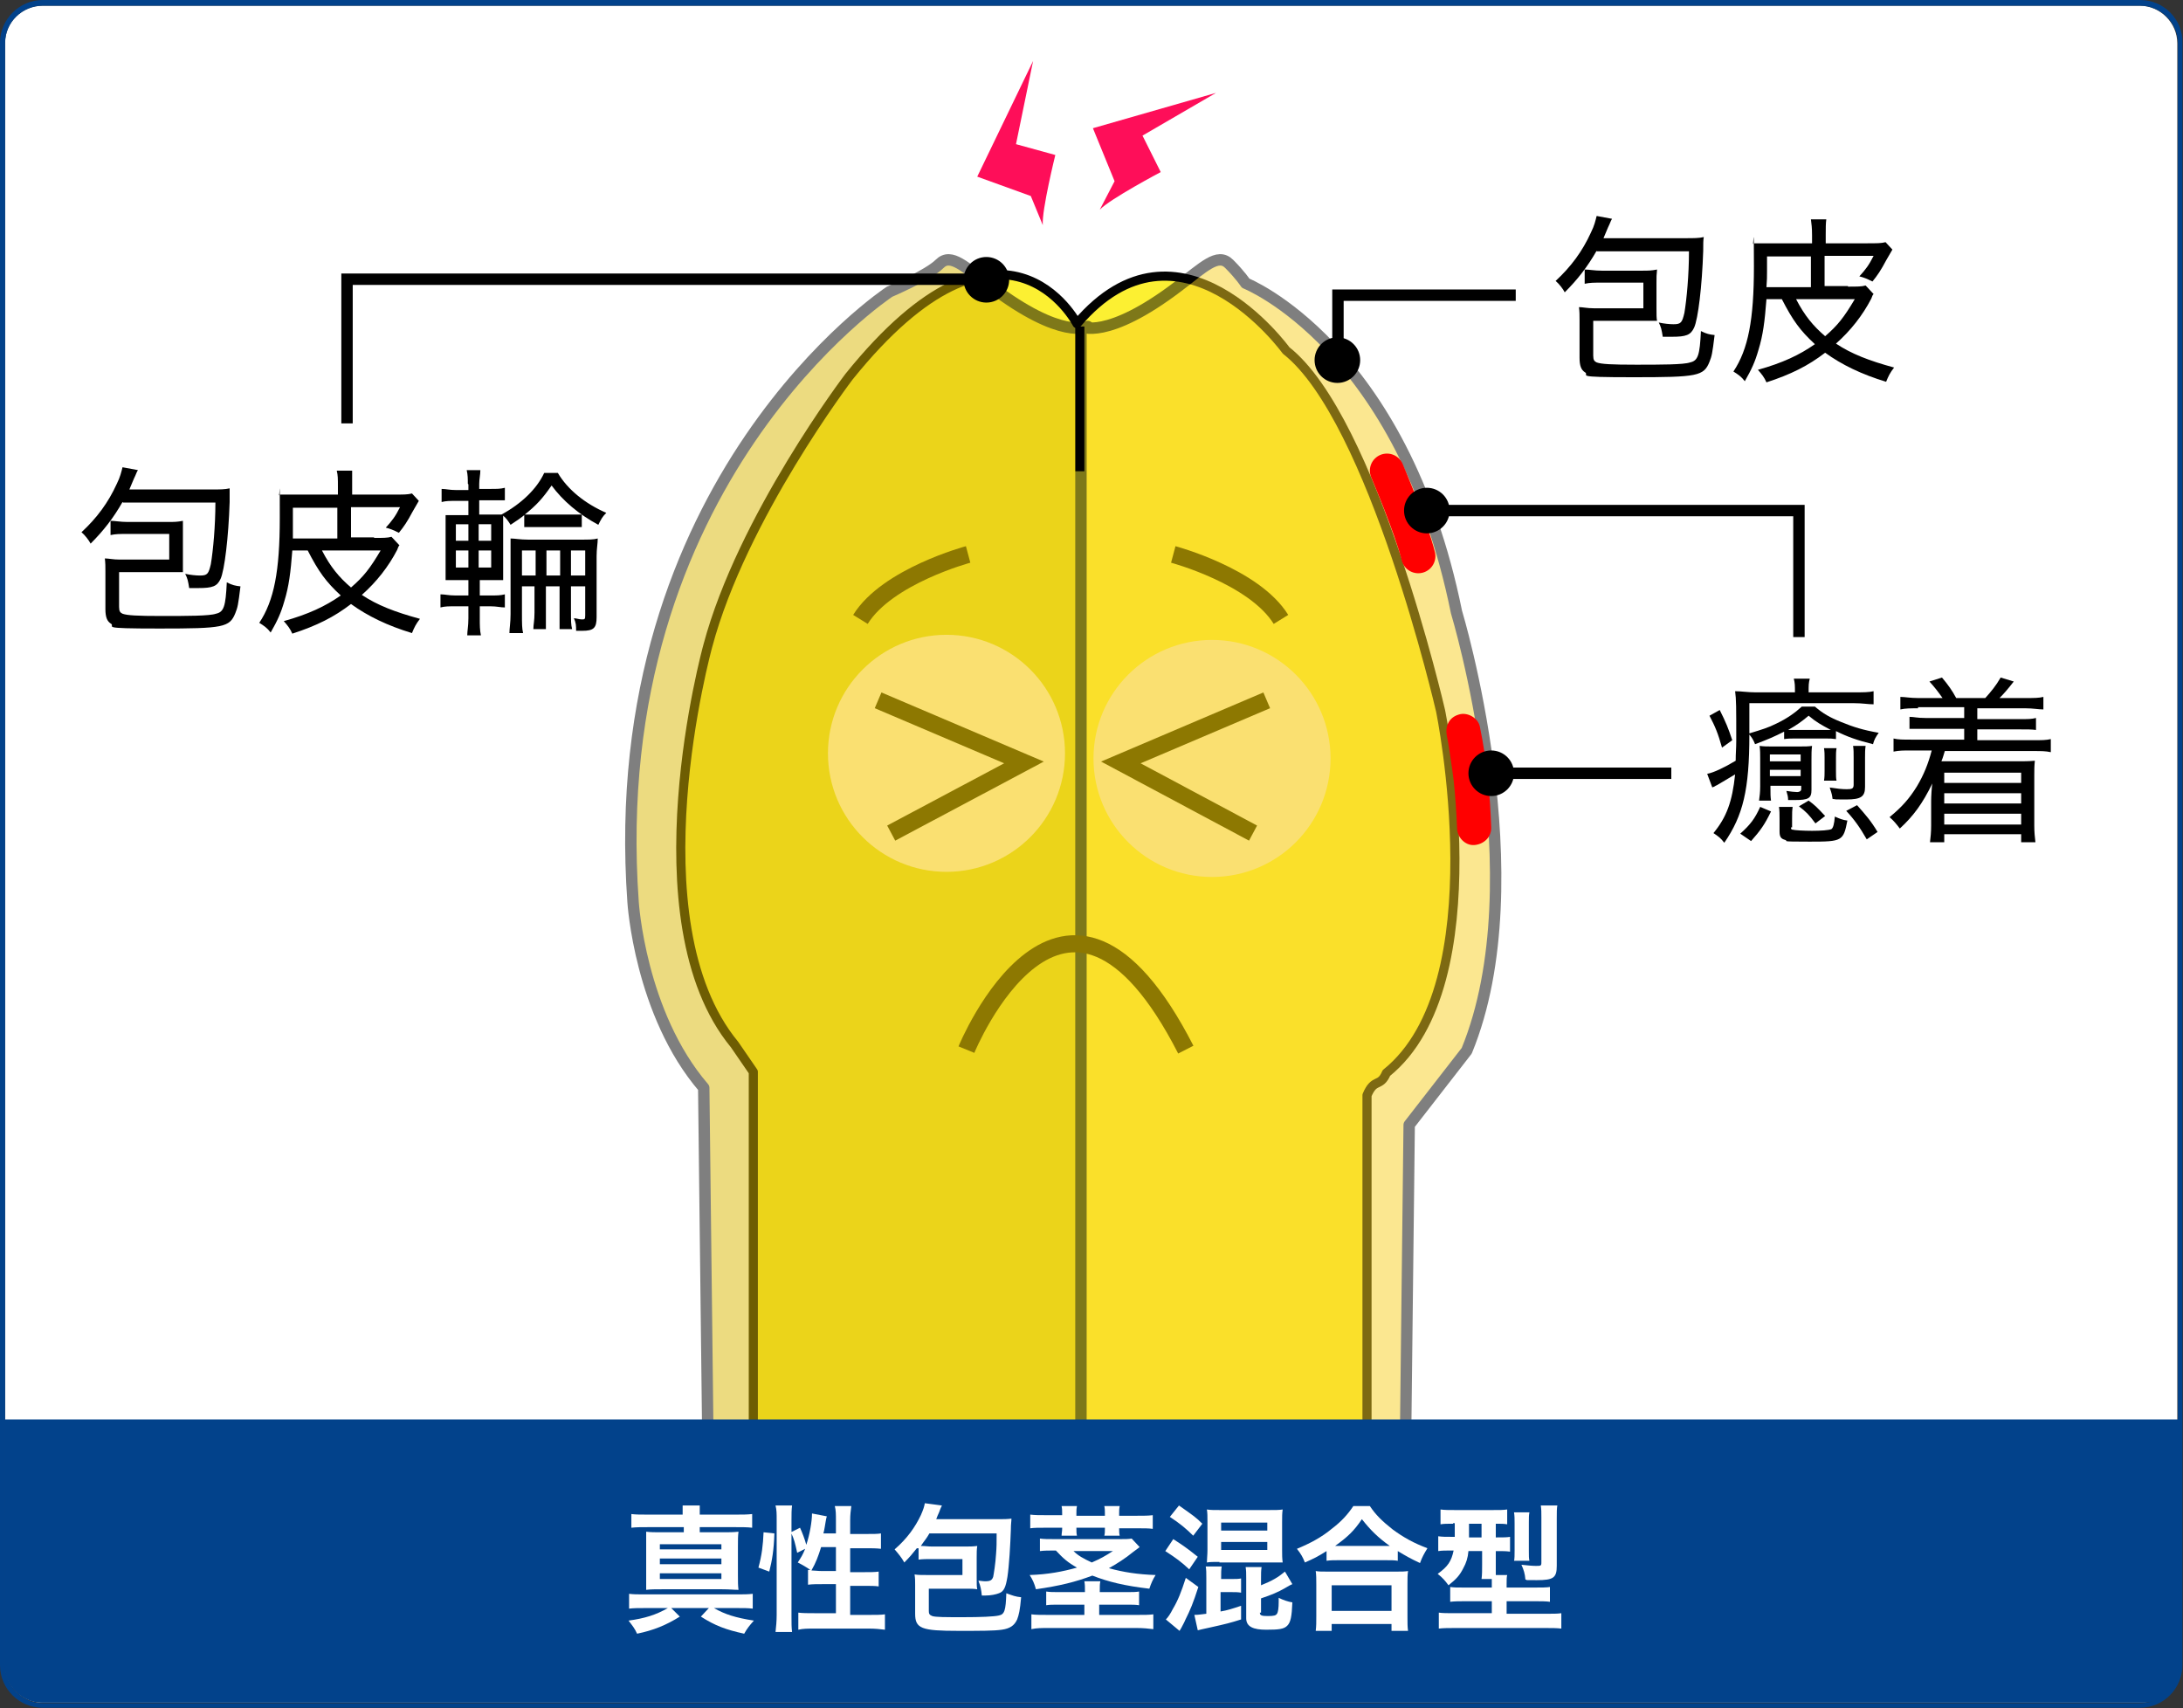 <?xml version="1.0" encoding="UTF-8"?>
<svg id="_レイヤー_1" data-name="レイヤー 1" xmlns="http://www.w3.org/2000/svg" version="1.1" viewBox="0 0 383.1 299.8">
  <rect x="0" y="0" width="383.1" height="299.8" fill="#333333" stroke="none"/>
  <defs>
    <style>
      .cls-1 {
        fill: #d9b801;
      }

      .cls-1, .cls-2, .cls-3, .cls-4 {
        stroke: #000;
      }

      .cls-1, .cls-2, .cls-4 {
        stroke-width: 2px;
      }

      .cls-1, .cls-5, .cls-6, .cls-4 {
        stroke-linecap: round;
        stroke-linejoin: round;
      }

      .cls-7 {
        fill: #02428b;
      }

      .cls-7, .cls-8, .cls-9, .cls-10, .cls-11, .cls-12 {
        stroke-width: 0px;
      }

      .cls-2, .cls-3, .cls-13 {
        stroke-miterlimit: 10;
      }

      .cls-2, .cls-3, .cls-13, .cls-5 {
        fill: none;
      }

      .cls-3, .cls-6 {
        stroke-width: 1.6px;
      }

      .cls-13 {
        stroke: #8d7801;
        stroke-width: 3px;
      }

      .cls-8 {
        fill: #000;
      }

      .cls-5 {
        stroke: red;
        stroke-width: 6px;
      }

      .cls-6 {
        fill: #fcf032;
        stroke: #020202;
      }

      .cls-14 {
        opacity: .5;
      }

      .cls-9 {
        fill: red;
      }

      .cls-10 {
        fill: #fae071;
      }

      .cls-4 {
        fill: #f7d022;
      }

      .cls-11 {
        fill: #fe0e59;
      }

      .cls-12 {
        fill: #fff;
      }
    </style>
  </defs>
  <path class="cls-12" d="M382.1,292.2c0,3.6-3,6.6-6.6,6.6H7.5c-3.6,0-6.6-3-6.6-6.6V7.5c0-3.6,3-6.5,6.6-6.5h368c3.6,0,6.6,3,6.6,6.6v284.6Z"/>
  <g>
    <path class="cls-6" d="M132.2,188.1v104.8h107.7v-100.7c1.3-3.1,2.3-1.3,3.4-3.9,19.4-15.6,9.5-63.6,9.5-63.6,0,0-11.8-51.2-27.1-63.2,0,0-18.7-25.9-36.7-4.7,0,0-12.7-24.6-40,9.3,0,0-18.8,24.7-24.8,47.3,0,0-13.3,48.1,4.7,69.9l3.3,4.8Z"/>
    <line class="cls-3" x1="189.5" y1="57.3" x2="189.5" y2="82.7"/>
  </g>
  <g class="cls-14">
    <path class="cls-1" d="M124.7,292.9h66.2V57.3s-4.5,2.5-17-7c-4.5-3.4-7-6-9-4s-8.8,4.9-8.8,4.9c0,0-50.3,33.1-45,107.1,0,0,1.2,19.6,12.4,32.6l1.2,102Z"/>
    <path class="cls-4" d="M246.2,292.9h-56.5V57.3s4.5,2.5,17-7c4.5-3.4,7-6,9-4s2.9,3.4,2.9,3.4c0,0,27.5,10.9,37,57.7,0,0,14.2,46.8,1.8,77l-10.1,13-1.1,95.5Z"/>
  </g>
  <g>
    <g>
      <circle class="cls-10" cx="166.1" cy="132.2" r="20.8"/>
      <path class="cls-13" d="M169.9,97.3s-14.2,3.8-18.9,11.4"/>
    </g>
    <g>
      <circle class="cls-10" cx="212.7" cy="133.1" r="20.8"/>
      <path class="cls-13" d="M205.9,97.3s14.2,3.8,18.9,11.4"/>
    </g>
  </g>
  <path class="cls-9" d="M253.9,129.1c.3,1.4.5,2.8.7,4.2.2,1.3.3,2.1.5,3.6.3,2.8.5,5.6.6,8.4,0,1.6,1.4,3.1,3,3s3-1.3,3-3c-.2-6-.8-12-2-17.8-.3-1.5-2.2-2.6-3.7-2.1-1.7.5-2.4,2-2.1,3.7h0Z"/>
  <path class="cls-5" d="M243.4,82.6s4.3,10.1,5.5,15"/>
  <path class="cls-7" d="M382.7,249.1v43.1c0,3.6-3,6.6-6.6,6.6H7.4c-3.6,0-6.6-3-6.6-6.6v-43.1"/>
  <path class="cls-7" d="M375.6,1c3.6,0,6.6,3,6.6,6.6v284.7c0,3.6-3,6.6-6.6,6.6H7.5c-3.6,0-6.6-3-6.6-6.6V7.5c0-3.6,3-6.5,6.6-6.5h368.1M375.6,0H7.5C3.4,0,0,3.4,0,7.5v284.7c0,4.2,3.4,7.5,7.5,7.5h368c4.2,0,7.5-3.4,7.5-7.5V7.5c.1-4.1-3.3-7.5-7.4-7.5h0Z"/>
  <g>
    <path class="cls-12" d="M113.1,282.2c-1,0-1.9,0-2.7.1v-2.6c.8.1,1.5.1,2.7.1h16.1c1.3,0,2,0,2.9-.1v2.6c-.8-.1-1.6-.1-2.6-.1h-4.2c1.9,1.1,3.8,1.7,7,2.2-.8.9-1.2,1.4-1.7,2.3-3.2-.7-5.1-1.4-7.6-3l1.4-1.5h-6.6l1.5,1.5c-2.4,1.5-4.6,2.4-7.5,3-.4-.9-.8-1.4-1.5-2.3,2.9-.4,4.8-1,6.9-2.2h-4.1ZM119.8,265.8c0-.8,0-1.1,0-1.6h3c0,.5,0,.8,0,1.6h6.2c1.3,0,2.1,0,3-.1v2.4c-.9-.1-1.7-.1-3-.1h-6.2v.9h3.9c1.3,0,2,0,2.9-.1-.1.8-.1,1.4-.1,2.7v4.8c0,1.3,0,1.9.1,2.7-.8,0-1.6-.1-2.9-.1h-10.5c-1.2,0-2,0-2.8.1,0-.8,0-1.5,0-2.7v-4.8c0-1.2,0-1.9,0-2.7.8.1,1.5.1,2.9.1h3.7v-.9h-6.2c-1.3,0-2.1,0-3,.1v-2.4c.8.1,1.6.1,3,.1h6.2ZM115.8,271.9h10.8v-.9h-10.8v.9ZM115.8,274.5h10.8v-1h-10.8v1ZM115.8,277.1h10.8v-1h-10.8v1Z"/>
    <path class="cls-12" d="M133.1,275.1c.6-2.2.8-3.9.9-6.2l1.9.2c-.1,3-.4,4.7-.9,6.7l-1.9-.7ZM136.1,286.4c.1-.9.2-1.9.2-3v-16.7c0-1.1,0-1.7-.2-2.5h2.9c-.1.8-.1,1.5-.1,2.5v16.9c0,1.2,0,2,.1,2.8h-2.9ZM146.7,269.2v-2.4c0-1,0-1.8-.2-2.5h2.9c-.1.8-.2,1.5-.2,2.5v2.4h2.8c1.3,0,2,0,2.6-.1v2.7c-.8-.1-1.7-.1-2.6-.1h-2.8v4.2h2.4c1.2,0,1.9,0,2.6-.1v2.6c-.6-.1-1.5-.1-2.6-.1h-2.4v5.1h3.3c1.2,0,2.1,0,2.8-.1v2.7c-.8-.1-1.7-.2-2.8-.2h-9.6c-1.1,0-2,0-2.8.2v-3c.7.1,1.7.1,2.8.1h3.8v-5.1h-2.2c-1,0-2,0-2.7.1v-2.6h.4q-1-.7-2.2-1.3c.6-.9.9-1.4,1.3-2.4l-1.4.7c-.4-1.8-.5-2.3-1.1-3.6l1.6-.8c.4.9.8,1.9,1.1,3,.6-1.8,1-4.1,1-5.5l2.6.5c-.1.3-.1.4-.2.9-.1.5-.2,1.4-.4,2.1h2.2ZM144.1,271.5c-.5,1.6-.9,2.7-1.7,4.1.5,0,1.1.1,1.8.1h2.5v-4.2h-2.6Z"/>
    <path class="cls-12" d="M160.9,271.7c-.8,1-1.2,1.5-2.2,2.5-.5-.9-1.1-1.6-1.7-2.3,2.2-1.9,3.6-3.9,4.6-6,.4-.9.6-1.5.7-2.1l3,.4q-.3.6-.5,1.2c-.2.4-.3.7-.5,1.2h10.7c1.1,0,1.8,0,2.5-.1,0,.5-.1.9-.1,1.9-.1,2.8-.3,6.3-.6,8.3-.3,1.8-.6,2.6-1.5,2.9-.5.2-1.4.4-2.4.4h-.6c-.1-1-.2-1.6-.6-2.6.4,0,.7.1,1.2.1.9,0,1.2-.2,1.4-.8.1-.5.4-2.3.5-4,.1-1.2.1-2,.1-3.6h-11.8c-.5.9-.9,1.3-1.5,2.2.8,0,1.2.1,2,.1h5.7c.9,0,1.4,0,2.2-.1-.1.7-.1,1.1-.1,2v3.7c0,.9,0,1.5.1,1.9-.6-.1-1.2-.1-2.2-.1h-6.3v3.9c0,.5.1.7.6.9.6.2,2.3.2,5.4.2s5.5-.1,6.3-.3c1-.2,1.2-.9,1.3-3.9,1.1.4,1.6.6,2.6.7-.2,2.3-.4,3.1-.7,3.9-.5,1.1-1.3,1.6-2.7,1.8-1.4.2-3.6.2-7.6.2-6.5,0-7.6-.4-7.6-3v-5c0-.8,0-1.2-.1-1.9.6.1,1.2.1,2.1.1h6.3v-2.8h-5.2c-1.2,0-1.8,0-2.5.1v-2h-.3Z"/>
    <path class="cls-12" d="M200,271.5q-.3.2-1.2.9c-1.2,1-2.9,2.1-4.2,2.8,2.5.7,5.1,1.1,8.2,1.2-.5.8-.8,1.5-1.1,2.4-4.3-.5-7.2-1.2-10-2.3-2.9,1.1-5.7,1.8-9.9,2.4-.3-1.1-.6-1.7-1.1-2.5,3.2-.1,5.8-.6,8.3-1.3-1.6-.9-2.4-1.6-3.7-3-1.3,0-2,0-2.8.1v-2.2c.7.1,1.4.1,2.7.1h11.3c1,0,1.5,0,2.1-.1l1.4,1.5ZM186.4,265.6c0-.5,0-.8-.1-1.3h2.7c-.1.5-.1.8-.1,1.3v.4h5v-.4c0-.5,0-.8-.1-1.3h2.7c-.1.5-.1.8-.1,1.3v.4h3.1c1.2,0,2,0,2.8-.1v2.4c-.7-.1-1.5-.1-2.8-.1h-3.1c0,.6,0,.9.1,1.3h-2.7c.1-.4.1-.7.1-1.2v-.2h-5c0,.7,0,1,.1,1.4h-2.7c0-.4.1-.8.1-1.2v-.2h-2.8c-1.3,0-2.1,0-2.8.1v-2.4c.8.1,1.6.1,2.8.1h2.8v-.3ZM197.6,279.4c1.2,0,1.7,0,2.3-.1v2.4c-.6-.1-1.1-.1-2.3-.1h-4.7v1.8h6.7c1.2,0,2.1,0,2.8-.1v2.6c-.9-.1-1.7-.2-2.9-.2h-15.6c-1.1,0-2,0-2.9.2v-2.6c.7.1,1.7.1,2.9.1h6.4v-1.8h-4.3c-1.3,0-1.8,0-2.4.1v-2.4c.7.1,1.2.1,2.4.1h4.4c0-1,0-1.3-.1-1.9h2.8c-.1.5-.1.8-.1,1.9h4.6ZM188.4,272.2c.8.8,1.7,1.3,3.2,2,1.6-.7,2.3-1.1,3.7-2h-6.9Z"/>
    <path class="cls-12" d="M205.9,270.1c1.7,1.1,2.3,1.5,4.3,3.1l-1.5,2.2c-1.4-1.3-2.2-1.9-4.2-3.2l1.4-2.1ZM210.3,278.5c-.9,2.8-1.4,4-2.3,5.8-.2.5-.3.6-.7,1.4q-.2.3-.3.5l-2.4-2c.4-.4.8-1,1.2-1.8.9-1.5,1.5-3,2.3-5.5l2.2,1.6ZM206.9,264.2c2.7,1.9,3,2.1,4.1,3.2l-1.6,2.1c-1.2-1.2-2.4-2.2-4.1-3.3l1.6-2ZM211.7,276.9c0-.9,0-1.4-.1-2h2.8c-.1.6-.1,1.1-.1,2v.2h1.8c.9,0,1.2,0,1.7-.1v2.5c-.5-.1-1.1-.1-1.7-.1h-1.9v3.4c1.2-.2,2.1-.5,3.6-1v2.4c-1.9.6-2.7.8-5.4,1.4-1.5.3-1.7.4-2.2.5l-.6-2.7c.7,0,1.2-.1,2.1-.2v-6.3h0ZM214,274.1c-.9,0-1.7,0-2.2.1,0-.6.1-1.3.1-2.2v-5c0-.9,0-1.5-.1-2.1.6.1,1.3.1,2.4.1h8.4c1.2,0,1.9,0,2.5-.1-.1.7-.1,1.2-.1,2.2v4.9c0,.9,0,1.4.1,2.2h-11.1ZM214.3,268.6h8.1v-1.4h-8.1v1.4ZM214.3,272h8.1v-1.4h-8.1v1.4ZM221.1,283c0,.5.3.6,1.4.6s1.4-.1,1.6-.4c.2-.3.3-1,.3-2.1v-.7c.8.4,1.7.7,2.4.8-.1,2.5-.3,3.5-.9,4.1-.6.6-1.5.7-3.7.7s-3.5-.5-3.5-2v-7c0-.9,0-1.4-.1-2h2.8c-.1.6-.1,1.2-.1,2.1v1.1c2-.8,3-1.4,4.2-2.4l1.3,2.2q-.3.1-1.3.7c-1.2.7-2.4,1.2-4.2,1.8v2.5h-.2Z"/>
    <path class="cls-12" d="M232.8,272.2c-1.6,1-2.2,1.3-3.8,2-.4-1-.7-1.5-1.4-2.4,2.2-.9,4.3-2,6.1-3.5,1.7-1.3,2.8-2.5,3.8-4h2.9c1,1.5,2.1,2.6,4,4.1,1.9,1.4,3.7,2.4,6.1,3.3-.6,1-.9,1.5-1.3,2.6-1.7-.8-2.4-1.2-3.9-2.1v1.7c-.6-.1-1.2-.1-2.2-.1h-8.2c-.8,0-1.4,0-2.1.1v-1.7h0ZM230.9,286.2c.1-.8.1-1.5.1-2.5v-5.6c0-1,0-1.7-.1-2.4.5.1,1.1.1,2.1.1h12c1,0,1.5,0,2.1-.1-.1.7-.1,1.3-.1,2.4v5.6c0,1.1,0,1.8.1,2.5h-2.9v-1.2h-10.5v1.2h-2.8ZM233.7,282.7h10.5v-4.5h-10.5v4.5ZM243.1,271.3h.8c-2.1-1.5-3.4-2.8-4.9-4.7-1.4,2.1-2.5,3.1-4.7,4.7h8.8Z"/>
    <path class="cls-12" d="M255,267.4c-1,0-1.6,0-2.2.1v-2.6c.7.1,1.5.1,2.6.1h6.5c1.3,0,1.9,0,2.6-.1v2.6c-.6-.1-1-.1-2-.1v2.4h.2c1.2,0,1.7,0,2.3-.1v2.6c-.7-.1-1.2-.1-2.3-.1h-.2v4.2h2c-.1.4-.1.8-.1,1.5v.7h4.8c1.3,0,2.2,0,2.8-.1v2.6c-.7-.1-1.6-.1-2.8-.1h-4.8v2.2h6.8c1.3,0,2.2,0,2.8-.1v2.7c-.8-.1-1.7-.1-3-.1h-15.5c-1.2,0-2.2,0-3,.1v-2.8c.6.1,1.6.1,2.8.1h6.5v-2.1h-4.5c-1.1,0-2,0-2.8.1v-2.6c.7.1,1.2.1,2.5.1h4.8v-1.5h-1.8c.1-.7.1-1.6.1-2.6v-2.3h-2.4c-.1,1.2-.4,2.1-.9,3-.6,1.2-1.2,1.9-2.6,3-.6-.8-1-1.3-1.9-2,1.8-1.3,2.4-2.2,2.8-4.1h-.4c-1,0-1.6,0-2.3.1v-2.6c.7.1,1.3.1,2.4.1h.5v-2.4h-.3ZM257.8,267.4v2.4h2.2v-2.4h-2.2ZM265.7,274c.1-.5.1-1.1.1-1.9v-4.7c0-.8,0-1.4-.1-2h2.7c-.1.5-.1,1-.1,1.8v5c0,.8,0,1.3.1,1.7h-2.7ZM273.2,274.8c0,2.1-.6,2.5-3.5,2.5s-1.3,0-2-.1c-.1-1.1-.3-1.7-.7-2.6.9.1,1.9.2,2.5.2.9,0,1,0,1-.6v-7.9c0-.9,0-1.4-.1-2.1h2.9c-.1.5-.1,1.2-.1,2.3v8.3h0Z"/>
  </g>
  <g>
    <path class="cls-8" d="M280.2,44c-1.6,2.8-3.3,5-5.6,7.3-.3-.6-1-1.5-1.6-2,2.7-2.5,4.7-5.2,6.2-8.5.6-1.2.8-2.1,1-2.9l2.7.5c-.3.5-.3.7-.7,1.5-.3.7-.5,1.2-.8,1.9h14.5c1.3,0,2.3,0,3.1-.2-.1.6-.1,1.1-.1,2.4-.2,6.2-.9,12-1.6,13.5-.6,1.3-1.4,1.6-3.9,1.6s-.8,0-1.6,0c-.2-1.3-.3-1.7-.7-2.5.9.2,1.9.3,2.6.3,1.3,0,1.5-.3,1.9-2,.4-2.4.8-6.7.8-10.8h-16.2ZM279.6,62.4c0,.8.2,1,.6,1.2.8.3,2.6.4,6.9.4s8.4,0,9.5-.4c1.4-.3,1.7-1.3,1.9-5.5,1,.5,1.5.6,2.4.7-.4,3.3-.5,3.7-.9,4.7-1,2.5-2.1,2.7-13.3,2.7s-7.5-.3-8.6-.9c-.6-.4-.9-1.1-.9-2.5v-6.6c0-.9,0-1.5-.1-2.3.7,0,1.4.2,2.6.2h8.7v-4.5h-7.3c-1.4,0-2.1,0-3,.2v-2.5c.8,0,1.7.2,3,.2h7.1c1,0,1.6,0,2.6-.2-.1.9-.1,1.3-.1,2.3v4.4c0,1.3,0,1.8.1,2.3-.7,0-1.5,0-2.6,0h-8.6v6.2h0Z"/>
    <path class="cls-8" d="M324.3,50.3c1.7,0,2.4,0,3.1-.2l1.4,1.5c-.2.2-.2.3-.4.8-1.5,2.9-3.6,5.6-6.2,7.9,2.7,1.8,5.8,3,10.2,4.2-.7.9-1,1.5-1.4,2.5-4.3-1.3-7.8-3-10.7-5.1-3,2.3-6,3.8-10.3,5.2-.4-.9-.8-1.4-1.5-2.2,4.3-1.2,7.3-2.6,10-4.5-2.6-2.4-3.9-4.2-5.8-7.9h-2.7c-.3,3.9-.6,6.3-1.4,8.9-.6,2.1-1.2,3.4-2.4,5.5-.6-.8-1.2-1.2-2-1.7,2.6-3.9,3.6-9.1,3.6-18.4s-.1-3-.2-4.1c.9,0,1.9,0,3.5,0h6.9v-1.4c0-1.4-.1-2-.2-2.8h2.7c-.1.7-.1,1.5-.1,2.8v1.4h6.9c2.3,0,2.8,0,3.6-.2l1.2,1.3q-.3.5-1.1,1.9c-.9,1.7-1.5,2.6-2.4,3.7-1-.5-1.5-.7-2.3-.9,1.1-1.2,1.7-2,2.5-3.6h-8.6v5.3s4.1,0,4.1,0ZM317.9,45h-7.8v2.6c0,.9,0,1.6-.1,2.8h7.8v-5.4h.1ZM315.2,52.5c1.5,2.9,3,4.7,5.1,6.5,2.2-1.9,3.3-3.3,5.2-6.5h-10.3Z"/>
  </g>
  <g>
    <path class="cls-8" d="M313.1,128.4c-1.8.9-2.7,1.3-5.1,2.2-.3-.8-.6-1.2-1-1.7,0,9.7-1.1,14.2-4.4,19-.6-.8-1-1.1-1.9-1.7,2.3-2.8,3.3-5.5,3.8-10.3-.7.4-2.5,1.5-3.2,1.9-.3.1-.3.2-.6.3q-.1,0-.2.1l-.9-2.4c1.1-.2,3-1.1,5-2.3,0-1.4.1-2.1.1-3.5,0-6.1,0-7.2-.2-8.7,1.1,0,2.2.2,3.6.2h6.9c0-1.2,0-1.6-.2-2.4h2.8c-.2.8-.2,1.1-.2,2.4h7.9c1.6,0,2.7,0,3.5-.2v2.3c-1,0-1.9-.2-3.5-.2h-18.3v5.3c2.3-.7,3.3-1,4.7-1.7,1.9-.9,3.3-1.9,4.5-3h2.3c1.4,1.2,2.6,1.9,4.6,2.7,2.2.9,3.8,1.4,6.6,1.9-.5.7-.8,1.2-1,2-2.8-.7-4.5-1.3-6.5-2.3v1.4c-.7-.1-1-.1-1.8-.1h-5.5c-.7,0-1.1,0-1.8.1v-1.3h0ZM301.8,124.6c1.1,2.2,1.5,3.2,2.2,5.3l-1.8,1.3c-.7-2.5-1.2-3.7-2.2-5.6l1.8-1ZM305.4,146.3c1.8-1.6,2.6-2.7,3.5-4.7l1.9.8c-1.1,2.3-1.9,3.4-3.5,5.2l-1.9-1.3ZM310.7,138.3c0,1,0,1.5.1,2.2h-2.1c.1-.8.2-1.4.2-2.5v-4.9c0-.8,0-1.4-.1-2.2.8.1,1.3.1,2.2.1h4.6c1.2,0,1.7,0,2.4-.1-.1.8-.1,1.4-.1,2.4v5.3c0,1.5-.5,1.8-3,1.8h-1.1c0-.6-.1-.9-.3-1.6.6.1,1.5.2,1.9.2s.7-.2.7-.5v-.6h-5.4v.4h0ZM316,133.6v-1.2h-5.4v1.2h5.4ZM316,136.2v-1.1h-5.4v1.1h5.4ZM314.3,145.2c0,.3.1.4.3.4.3.1,1.9.2,3.4.2s3-.1,3.4-.3c.3-.2.5-.9.6-2.2.9.4,1.4.6,2.2.7-.7,3.6-.9,3.7-6.6,3.7s-3.6-.1-4.3-.3c-.8-.2-1-.6-1-1.5v-2.1c0-1,0-1.5-.1-2.2h2.4c-.1.6-.1,1.1-.1,2.1v1.5h-.2ZM320.4,128.1h.9c-1.7-.9-2.6-1.4-3.9-2.5-1.2,1-2,1.6-3.6,2.5h6.6ZM318.6,144.5c-1.2-1.6-1.6-2-2.9-3l1.7-1c1.1.8,1.4,1.1,2.9,2.7l-1.7,1.3ZM320.1,137c.1-.6.1-1.1.1-1.7v-2.4c0-.5,0-1-.1-1.6h2.2c-.1.6-.1,1-.1,1.6v2.5c0,.7,0,1.2.1,1.6h-2.2ZM327.4,130.9c-.1.7-.1,1.2-.1,2.1v5.1c0,1.7-.7,2.2-3.3,2.2s-1.4,0-2.4-.1c-.1-.7-.1-.8-.5-2,1.3.2,2.1.3,3,.3s1.2-.1,1.2-.8v-4.7c0-.9,0-1.5-.1-2.1h2.2ZM327.6,147.3c-1.2-2.1-2.2-3.5-3.6-5l1.9-1c1.5,1.7,2.4,2.7,3.6,4.7l-1.9,1.3Z"/>
    <path class="cls-8" d="M336.6,124.3c-1.3,0-2.2,0-3.1.2v-2.2c.8,0,1.7.2,3.1.2h4.3c-.7-1-1.3-1.8-2.3-2.9l2.2-.7c1.1,1.3,1.8,2.3,2.5,3.6h5.1c1-1.1,1.9-2.2,2.7-3.6l2.3.7c-1.1,1.4-1.7,2.1-2.5,2.9h4.6c1.4,0,2.3,0,3.1-.2v2.2c-.9,0-1.8-.2-3.1-.2h-8.5v1.9h7.5c1.4,0,2,0,2.8-.2v2.1c-.8-.1-1.4-.1-2.8-.1h-7.5v1.9h9.8c1.5,0,2.3,0,3.1-.2v2.3c-.9-.2-1.7-.2-3.1-.2h-15.5c-.2.6-.3,1.1-.6,1.8h13.5c.9,0,1.9,0,2.9-.1-.1,1-.1,1.6-.1,2.6v8.8c0,1.2.1,2,.2,2.9h-2.5v-1.4h-13.5v1.4h-2.5c.1-.9.2-1.7.2-2.9v-4.3c0-.9.1-2.4.2-3.1-1.7,3.5-3.3,5.7-5.7,7.9-.6-.8-1.1-1.4-1.8-2,2.2-1.8,3.5-3.3,4.8-5.4,1.2-2,2-4,2.6-6.3h-3.6c-1.4,0-2.1,0-3.1.2v-2.3c.8.2,1.7.2,3.1.2h9.3v-1.9h-6.8c-1.4,0-2.1,0-2.8,0v-2.1c.8,0,1.3.2,2.8.2h6.8v-1.9h-8.1ZM341.2,135.6v1.8h13.5v-1.8h-13.5ZM341.2,139.2v1.8h13.5v-1.8h-13.5ZM341.2,142.8v1.9h13.5v-1.9h-13.5Z"/>
  </g>
  <polyline class="cls-2" points="266 51.8 234.8 51.8 234.8 61.8"/>
  <circle class="cls-8" cx="250.4" cy="89.6" r="4"/>
  <circle class="cls-8" cx="234.7" cy="63.2" r="4"/>
  <circle class="cls-8" cx="261.7" cy="135.7" r="4"/>
  <polyline class="cls-2" points="250.4 89.6 315.7 89.6 315.7 111.8"/>
  <line class="cls-2" x1="261.7" y1="135.7" x2="293.3" y2="135.7"/>
  <polyline class="cls-13" points="222.3 122.9 196.7 133.8 219.9 146.2"/>
  <polyline class="cls-13" points="154.1 122.9 179.7 133.8 156.4 146.2"/>
  <path class="cls-13" d="M169.6,184.2s17.1-41.8,38.5,0"/>
  <g>
    <path class="cls-8" d="M21.5,88.1c-1.6,2.8-3.3,5-5.6,7.3-.3-.6-1-1.5-1.6-2,2.7-2.5,4.7-5.2,6.2-8.5.6-1.2.8-2.1,1-2.9l2.7.5c-.3.5-.3.7-.7,1.5-.3.7-.5,1.2-.8,1.9h14.5c1.3,0,2.3,0,3.1-.2,0,.6,0,1.1,0,2.4-.2,6.2-.9,12-1.6,13.5-.6,1.3-1.4,1.6-3.9,1.6s-.8,0-1.6,0c-.2-1.3-.3-1.7-.7-2.5.9.2,1.9.3,2.6.3,1.3,0,1.5-.3,1.9-2,.4-2.4.8-6.7.8-10.8,0,0-16.2,0-16.2,0ZM20.9,106.5c0,.8.2,1,.6,1.2.8.3,2.6.4,6.9.4s8.4,0,9.5-.4c1.4-.3,1.7-1.3,1.9-5.5,1,.5,1.5.6,2.4.7-.4,3.3-.5,3.7-.9,4.7-1,2.5-2.1,2.7-13.3,2.7s-7.5-.3-8.6-.9c-.6-.4-.9-1.1-.9-2.5v-6.6c0-.9,0-1.5-.1-2.3.7,0,1.4.2,2.6.2h8.7v-4.5h-7.3c-1.4,0-2.1,0-3,.2v-2.5c.8,0,1.7.2,3,.2h7.1c1,0,1.6,0,2.6-.2,0,.9,0,1.3,0,2.3v4.4c0,1.3,0,1.8,0,2.3-.7,0-1.5,0-2.6,0h-8.6s0,6.2,0,6.2Z"/>
    <path class="cls-8" d="M65.6,94.4c1.7,0,2.4,0,3.1-.2l1.4,1.5c-.2.2-.2.3-.4.8-1.5,2.9-3.6,5.6-6.2,7.9,2.7,1.8,5.8,3,10.2,4.2-.7.9-1,1.5-1.4,2.5-4.3-1.3-7.8-3-10.7-5.1-3,2.3-6,3.8-10.3,5.2-.4-.9-.8-1.4-1.5-2.2,4.3-1.2,7.3-2.6,10-4.5-2.6-2.4-3.9-4.2-5.8-7.9h-2.7c-.3,3.9-.6,6.3-1.4,8.9-.6,2.1-1.2,3.4-2.4,5.5-.6-.8-1.2-1.2-2-1.7,2.6-3.9,3.6-9.1,3.6-18.4s0-3-.2-4.1c.9,0,1.9,0,3.5,0h6.9v-1.4c0-1.4,0-2-.2-2.8h2.7c0,.7,0,1.5,0,2.8v1.4h6.9c2.3,0,2.8,0,3.6-.2l1.2,1.3q-.3.5-1.1,1.9c-.9,1.7-1.5,2.6-2.4,3.7-1-.5-1.5-.7-2.3-.9,1.1-1.2,1.7-2,2.5-3.6h-8.6v5.3h4.1ZM59.2,89.1h-7.8v2.6c0,.9,0,1.6,0,2.8h7.8v-5.4h0ZM56.5,96.6c1.5,2.9,3,4.7,5.1,6.5,2.2-1.9,3.3-3.3,5.2-6.5h-10.3Z"/>
    <path class="cls-8" d="M82.1,84.9c0-.8,0-1.6-.2-2.4h2.4c0,.8-.2,1.6-.2,2.4v.9h1.9c1.3,0,1.8,0,2.6-.2v2.2c-.8,0-1.3,0-2.6,0h-1.9v2.5h1.2c1.5,0,2,0,2.7,0h0c3.5-1.9,6.2-4.5,7.5-7.3h2.4c1.7,2.9,4.8,5.4,8.5,7-.7.7-.9,1.1-1.4,2.1-3.5-1.9-6.2-4.2-8.2-6.9-1.6,2.3-2.6,3.4-4.7,5.1.6,0,1.3,0,2.4,0h5.1c1.3,0,1.9,0,2.5,0v2.2c-.8,0-1.3,0-2.5,0h-5.1c-1.2,0-1.7,0-2.5,0v-2.1c-.6.5-1.2.9-2.4,1.7-.5-.8-.8-1.2-1.3-1.6q0,.4,0,2.8v5.4q0,2.5,0,3.1c-.6,0-1.7,0-3,0h-1.1v2.7h1.9c1.1,0,1.7,0,2.5-.2v2.3c-.8,0-1.4-.2-2.5-.2h-1.9v2.2c0,1.1,0,2,.2,2.9h-2.4c0-.8.2-1.6.2-3v-2.1h-2.3c-1.2,0-1.8,0-2.6.2v-2.3c.8,0,1.4.2,2.6.2h2.3v-2.7h-.9c-1.1,0-2,0-3.1,0,0-.8,0-1.8,0-3.2v-5.1c0-1.4,0-2.3,0-3.1.9,0,1.8,0,3.1,0h.9v-2.5h-2.1c-1.2,0-1.8,0-2.6.2v-2.3c.8,0,1.3.2,2.6.2h2.1v-1ZM80,92v2.9h2.2v-2.9h-2.2ZM80,96.6v3h2.2v-3h-2.2ZM86.2,94.9v-2.9h-2.2v2.9h2.2ZM86.2,99.6v-3h-2.2v3h2.2ZM91.6,102.9v4.9c0,1.6,0,2.5.2,3.3h-2.4c0-.8.2-1.8.2-3.3v-10c0-1.7,0-2.4,0-3.3.8,0,1.6.2,3.1.2h9c1.7,0,2.5,0,3.2-.2,0,.9-.2,1.8-.2,3.1v10.7c0,1.9-.5,2.4-2.5,2.4h-1.1c0-.9,0-1.4-.4-2.2.5,0,.9.2,1.4.2s.6,0,.6-.7v-5.1h-2.5v4.5c0,1.6,0,2.2.2,3h-2.2c0-.8,0-1.4,0-2.9v-4.6h-2.4v4.6c0,1.5,0,2.1,0,2.9h-2.2c0-.8.2-1.4.2-2.9v-4.6h-2.3ZM94,96.6h-2.4v4.4h2.4v-4.4ZM98.3,101v-4.4h-2.4v4.4h2.4ZM102.7,101v-4.4h-2.5v4.4h2.5Z"/>
  </g>
  <circle class="cls-8" cx="173.1" cy="49.1" r="4"/>
  <polyline class="cls-2" points="170.3 49 60.9 49 60.9 74.3"/>
  <path class="cls-11" d="M193,36.8c1.8-1.9,10.7-6.6,10.7-6.6l-3.2-6.4,12.9-7.5-21.6,6.2,3.8,9.3-2.6,5Z"/>
  <path class="cls-11" d="M183,39.5c-.2-2.6,2.2-12.3,2.2-12.3l-6.9-1.9,3-14.6-9.8,20.3,9.4,3.4,2.1,5.1Z"/>
</svg>